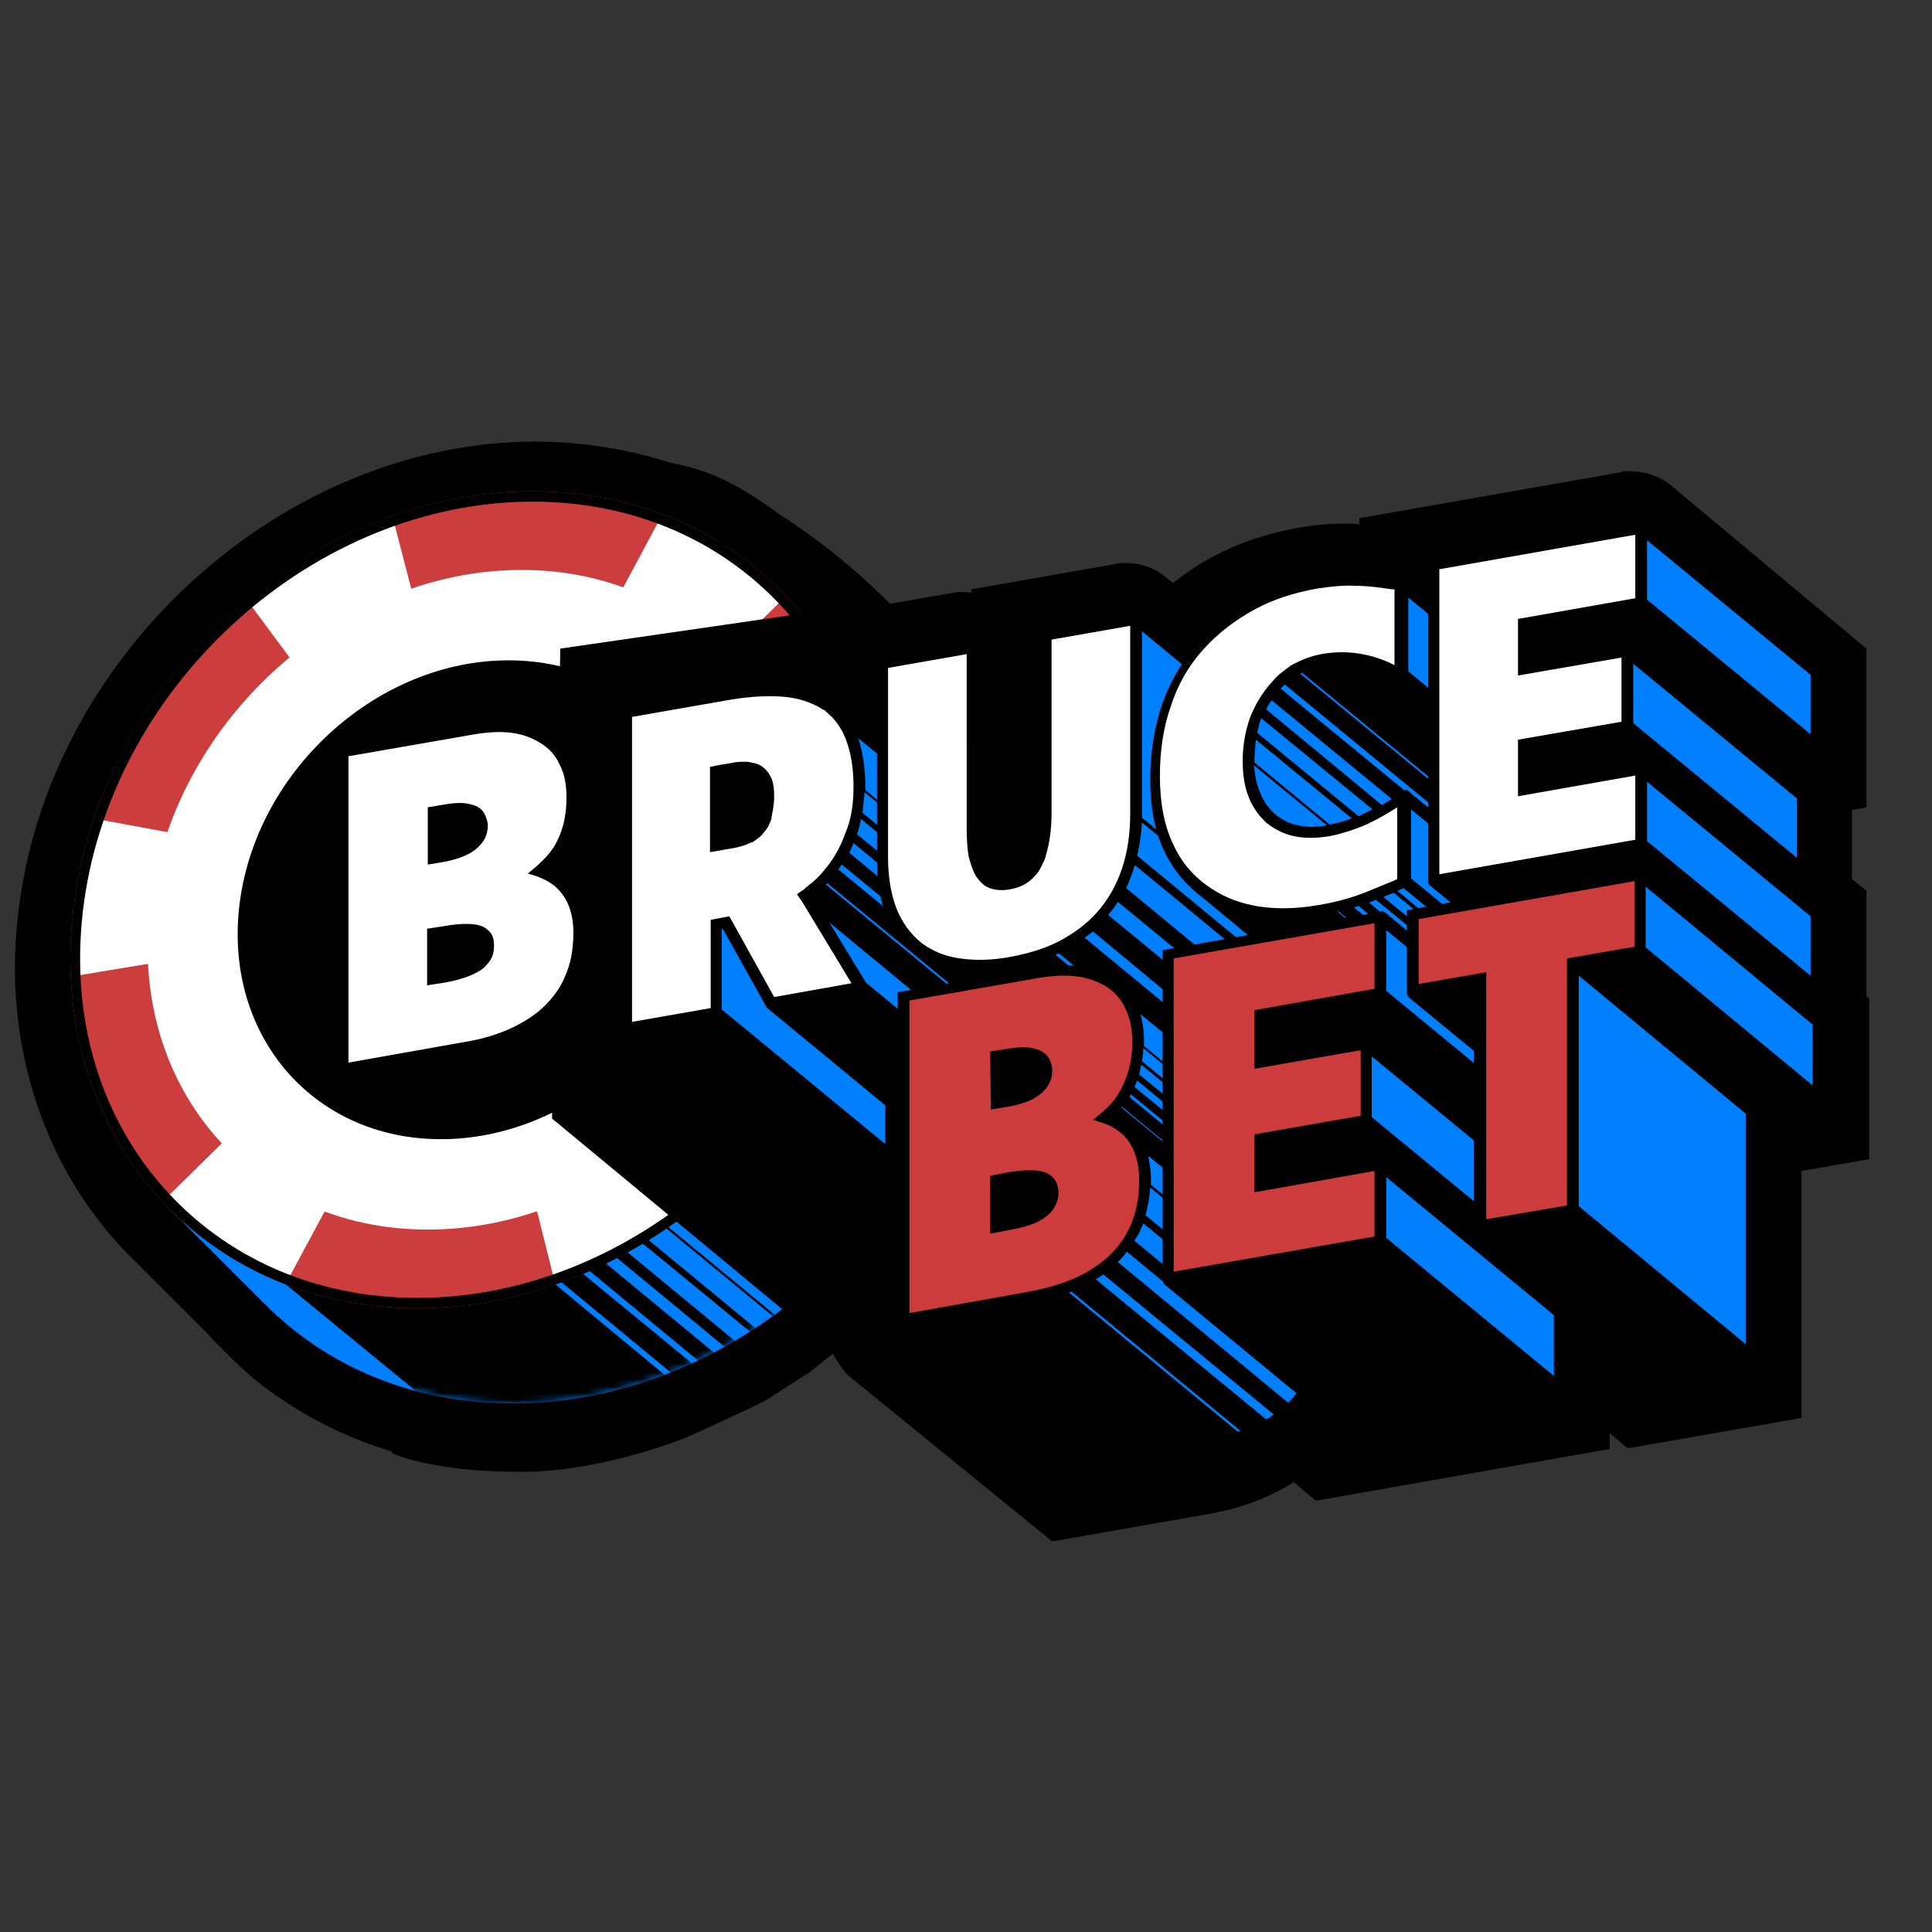 <svg xmlns="http://www.w3.org/2000/svg" xmlns:xlink="http://www.w3.org/1999/xlink" viewBox="0 0 280 280" xmlns:v="https://znaki.fm"><rect x="0" y="0" width="280" height="280" fill="#333333" stroke="none"/><style><![CDATA[.J{fill:#fff}.K{fill:#0080ff}.L{fill:#cc3c3c}]]></style><defs><path id="A" d="M2 63.9h269v159.6H2z"/></defs><clipPath id="B"><use xlink:href="#A"/></clipPath><g clip-path="url(#B)"><path d="M123 199.4l-.2-.2c-.9-.9-2.1-3-2.1-3l-3.4 2.7-6.4 4.1c-1.7.9-11.1 5.2-11.1 5.2-.5.2-12 4.9-23.4 5.1h-1.5c-10.2 0-15.9-1.9-16.5-2.1l-1.4-.5-.4-.4c-5.6-1.7-10.9-4.2-15.6-7.4-.2-.1-.9-.6-.9-.6-.5-.4-1-.7-1.4-1-.3-.2-.7-.5-1-.8l-.2-.1c-.4-.3-.7-.6-1.1-.9-.4-.4-.8-.7-1.2-1.1-.3-.3-.6-.5-.9-.8l-1.2-1.2-1.4-1.4-.8-.8-1.1-1.2-.8-.8-8.9-8.9c-9.1-8.6-15-20-17.1-32.8-1.1-6.5-1.1-13.3-.1-20.1C8.1 93.8 41.6 64 77.6 64c6.8 0 13.4 1.1 19.7 3.1 6.1 1.1 10.4 3.6 15.9 7.6 5.6 3.6 10.9 7.9 15.8 12.8l9.2-1.6.6-.1h.7c.4 0 .9 0 1.3.1v-.5l19.4-3.4 2.1-.4h.9c2.1 0 4.2.7 5.8 2.1l1 .8c1.9-1.5 3.8-2.8 5.9-3.9 3.6-1.9 7.7-3.3 12.2-4.1 2.2-.4 4.4-.6 6.5-.6h1.2c.4 0 .8 0 1.2.1v-.9l37.6-6.6.7-.2h1.1c2 0 4 .7 5.6 1.9L270.5 94v23l-2.1.4v10l2.1 1.7v15.3l.4.3V168l-9.8 1.7v35.8l-25.2 4.4-2.6-2.2v2.3l-42.6 7.5-3.2-2.7c-3.6 2.3-7.9 3.9-12.8 4.7l-22.2 3.9-29.5-24h0z"/><path d="M125.9 98.4c-.3-.3-.6-.7-1-1-.3-.3-.6-.7-1-1-.3-.3-.6-.7-1-1-.3-.3-.6-.7-1-1-.3-.3-.6-.7-1-1-.3-.3-.6-.7-1-1-.3-.3-.6-.7-1-1-.3-.3-.6-.7-1-1-.3-.3-.6-.7-1-1-.3-.3-.6-.7-1-1-.3-.3-.6-.7-1-1-.3-.3-.6-.7-1-1C105 77.4 92.5 72 78 72c-32.1 0-61.8 26.5-66.4 59.2-2.6 18.4 3.3 34.9 14.8 45.8.3.3.6.7 1 1 .3.3.6.7 1 1 .3.3.6.7 1 1 .3.3.6.7 1 1 .3.3.6.7 1 1 .3.3.6.7 1 1 .3.3.6.7 1 1 .3.3.6.7 1 1 .3.3.6.7 1 1 .3.3.6.7 1 1 .3.3.6.7 1 1 .3.3.6.7 1 1 8.9 9 21.4 14.4 35.9 14.4 32.1 0 61.8-26.5 66.4-59.2 2.7-18.5-3.3-34.9-14.8-45.8h0z" class="K"/><defs><filter id="C" filterUnits="userSpaceOnUse" x="40.5" y="185.4" width="56" height="18.4"><feColorMatrix values="1 0 0 0 0  0 1 0 0 0  0 0 1 0 0  0 0 0 1 0"/></filter></defs><mask maskUnits="userSpaceOnUse" x="40.5" y="185.4" width="56" height="18.4" id="D"><path d="M140.7 144.2c-4.6 32.7-34.4 59.2-66.4 59.2-32.1 0-54.3-26.5-49.7-59.2s30.6-70.6 62.7-70.6c10.5 0 14.2 2 21.7 7.5 8.7 6.4 12.4 9.9 18.2 16.8 10 11.7 16.1 28.1 13.5 46.3z" filter="url(#C)" class="J"/></mask><g mask="url(#D)"><path d="M96.5 199.4s-10.5 4.3-20.4 4.4c-10 .2-15.1-1.6-15.1-1.6l-20.5-16.8 39.7.5 16.3 13.5z"/></g><defs><filter id="E" filterUnits="userSpaceOnUse" x="101.6" y="141.4" width="37.5" height="45.6"><feColorMatrix values="1 0 0 0 0  0 1 0 0 0  0 0 1 0 0  0 0 0 1 0"/></filter></defs><mask maskUnits="userSpaceOnUse" x="101.6" y="141.4" width="37.5" height="45.6" id="F"><path d="M140.7 144.2c-4.6 32.7-34.4 59.2-66.4 59.2-32.1 0-54.3-26.5-49.7-59.2s30.6-70.6 62.7-70.6c10.5 0 14.2 2 21.7 7.5 8.7 6.4 12.4 9.9 18.2 16.8 10 11.7 16.1 28.1 13.5 46.3z" filter="url(#E)" class="J"/></mask><g mask="url(#F)"><path d="M139 153.8s-1.7 7.9-8.6 18.1-13.2 15.1-13.2 15.1l-15.8-13.1 22.4-32.5 15.2 12.4z"/></g><defs><filter id="G" filterUnits="userSpaceOnUse" x="95" y="74.1" width="46.4" height="55.9"><feColorMatrix values="1 0 0 0 0  0 1 0 0 0  0 0 1 0 0  0 0 0 1 0"/></filter></defs><mask maskUnits="userSpaceOnUse" x="95" y="74.1" width="46.4" height="55.9" id="H"><path d="M140.7 144.2c-4.6 32.7-34.4 59.2-66.4 59.2-32.1 0-54.3-26.5-49.7-59.2s30.6-70.6 62.7-70.6c10.5 0 14.2 2 21.7 7.5 8.7 6.4 12.4 9.9 18.2 16.8 10 11.7 16.1 28.1 13.5 46.3z" filter="url(#G)" class="J"/></mask><g mask="url(#H)"><path d="M129.5 100c13.2 16.7 11.8 30.1 11.8 30.1l-14.4-11.9L95 74.1s18 5 34.5 25.9z"/></g><defs><filter id="I" filterUnits="userSpaceOnUse" x="78.3" y="172.1" width="36.2" height="31.5"><feColorMatrix values="1 0 0 0 0  0 1 0 0 0  0 0 1 0 0  0 0 0 1 0"/></filter></defs><mask maskUnits="userSpaceOnUse" x="78.3" y="172.1" width="36.2" height="31.5" id="J"><path d="M140.7 144.2c-4.6 32.7-34.4 59.2-66.4 59.2-32.1 0-54.3-26.5-49.7-59.2s30.6-70.6 62.7-70.6c10.5 0 14.2 2 21.7 7.5 8.7 6.4 12.4 9.9 18.2 16.8 10 11.7 16.1 28.1 13.5 46.3z" filter="url(#I)" class="J"/></mask><g mask="url(#J)"><path d="M106.1 198.2l-24.7-20.4c-.5.6-1 1.2-1.4 1.9l24.7 20.4c.4-.7.9-1.3 1.4-1.9zm-1.9 2.6l-24.7-20.3c-.5.9-.9 1.8-1.2 2.7v.1l24.6 20.3 1.3-2.8h0zm10.2-8.5l-24.5-20.2c-.1 0-.2.1-.4.1l24.5 20.2c.2 0 .3-.1.4-.1zm-3.2 1.6l-24.6-20.3c-.3.2-.6.4-.9.5l24.7 20.3c.2-.1.5-.3.8-.5zm-2.8 2l-24.7-20.4-1.2 1.1 24.7 20.4 1.2-1.1h0z"/></g><path d="M126.9 130.4c-4.6 32.7-34.4 59.2-66.4 59.2-32.1 0-54.3-26.5-49.7-59.2s34.4-59.2 66.4-59.2c32.1 0 54.3 26.5 49.7 59.2z" fill="#cc3d3d"/><path d="M115.7 130.4c-3.7 26.4-27.8 47.8-53.7 47.8s-43.9-21.4-40.1-47.8c3.7-26.4 27.8-47.8 53.7-47.8s43.9 21.4 40.1 47.8z" class="J"/><path d="M102.8 130.4c-2.7 19.2-20.1 34.7-38.9 34.7s-31.8-15.5-29.1-34.7c2.7-19.1 20.1-34.7 38.9-34.7s31.8 15.5 29.1 34.7z"/><g class="J"><path d="M38.3 87.4c1.6-1.3 4.7-3.6 8.7-5.7 3.7-2 6.8-3.3 8.7-4l2.4 9.6c-1.8.7-5 2.1-7.6 3.6-2.5 1.4-4.9 3.2-6.4 4.4l-5.8-7.9h0z"/><path d="M54.4 80.2l1.5 6.1-6.3 3c-1.9 1-3.7 2.3-5.1 3.4l-3.6-4.9 7-4.5c2.5-1.4 4.7-2.4 6.5-3.1m2.6-4.9s-4.5 1.4-10.8 4.7c-6.3 3.4-10.3 7.1-10.3 7.1l8 10.8s3.9-3.3 7.7-5.4 8.8-4.1 8.8-4.1L57 75.3zm45.7 19.6c-1.2-1.2-3.1-3-5.2-4.3-2-1.4-4.5-2.6-6.2-3.4l5.3-10c1.6.7 4.4 2 7.6 4s5.5 4.1 6.8 5.4l-8.3 8.3z"/><path d="M97.5 79.6c1.5.7 3.6 1.7 5.8 3.2 2.1 1.4 3.9 2.7 5.1 3.9l-5.8 5.7c-1.2-1.1-2.6-2.3-4.1-3.3s-3.2-1.9-4.7-2.7l3.7-6.8m-1.7-4.7l-7 13.1s4.5 1.9 7.7 4.1c3.2 2.1 6.1 5.4 6.1 5.4l11-10.8s-3-3.6-8.3-7.1c-5.4-3.4-9.5-4.7-9.5-4.7h0zM40.7 183.4c-1.6-.7-4.4-2-7.6-4s-5.5-4.1-6.8-5.4l8.4-8.3c1.2 1.2 3.1 3 5.2 4.3 2 1.4 4.5 2.6 6.2 3.4l-5.4 10h0z"/><path d="M34.7 168.3c1.2 1.1 2.6 2.3 4.1 3.3s3.2 1.9 4.7 2.7l-3.6 6.8c-1.5-.7-3.6-1.7-5.8-3.2-2.1-1.4-3.8-2.7-5.1-3.9l5.7-5.7m.1-5.2l-11 10.8s3 3.6 8.3 7.1c5.4 3.4 9.5 4.7 9.5 4.7l7.1-13.2s-4.5-1.9-7.7-4.1c-3.3-2-6.2-5.3-6.2-5.3zm44.4 10.6c1.8-.7 5-2.1 7.6-3.6 2.5-1.4 4.9-3.2 6.4-4.4l5.8 7.9c-1.6 1.3-4.7 3.6-8.7 5.7-3.7 2-6.8 3.3-8.7 4l-2.4-9.6h0z"/><path d="M92.9 168.4l3.6 4.9-7 4.5-6.5 3.1-1.5-6.1 6.3-3.1c1.8-1 3.6-2.3 5.1-3.3m.7-5.3s-3.9 3.3-7.7 5.4-8.8 4.1-8.8 4.1l3.3 13.2s4.5-1.4 10.8-4.7c6.3-3.4 10.3-7.1 10.3-7.1l-7.9-10.9zm-81.3-23.8c-.1-2 0-5.2.7-9.2.7-4.3 1.7-7.6 2.2-9.3l10 1.8-1.7 7.5c-.4 2.7-.4 5.7-.4 7.4l-10.8 1.8h0z"/><path d="M16.5 122.9l6.4 1.2-1.2 5.7c-.3 2.1-.4 4.4-.4 6.1l-7.2 1.2c0-1.8.2-4.1.6-6.7l1.8-7.5m-2.5-4.2s-1.7 4.4-2.9 11.1c-1.1 6.8-.6 11.7-.6 11.7l14.5-2.4s-.4-4.6.3-8.7c.6-4.1 2.2-9.2 2.2-9.2L14 118.7zm98.5 18.9c.5-1.8 1.3-4.5 1.6-7 .4-2.8.4-6 .4-7.9l10.7-1.9c.1 1.9 0 4.9-.4 8.7-.5 4.4-1.5 7.9-2.1 9.8l-10.2-1.7h0z"/><path d="M123.4 123c0 1.7-.1 3.8-.4 6.3-.4 3.2-1 6-1.6 7.9l-6.6-1.1 1.1-5.3c.3-2.2.4-4.7.5-6.6l7-1.2m3.5-4.4l-14.3 2.5s.1 5.1-.4 9.2c-.6 4.1-2.2 8.7-2.2 8.7l13.9 2.4s2-4.9 2.7-11.7c.8-6.8.3-11.1.3-11.1h0z"/></g><path d="M77.2 72.7c14.8 0 27.9 5.8 37 16.2 9.5 10.9 13.5 25.6 11.3 41.3-4.5 32-33.7 57.9-65 57.9-14.8 0-27.9-5.8-37-16.2C14 161 10 146.3 12.2 130.6c4.5-32 33.7-57.9 65-57.9zm0-1.5c-32.1 0-61.8 26.5-66.4 59.2s17.6 59.2 49.7 59.2 61.8-26.5 66.4-59.2-17.6-59.2-49.7-59.2h0z"/><path d="M81.2 94L80 162.1l36.7 30.4 34.8-28.1 9-35.1L122 90.5c-1.5-1.4-3.6-1.9-5.6-1.6L81.2 94h0z"/><path d="M146 148.1c1.6-1.8 2.8-3.9 3.6-6.2.8-2.2 1.2-4.7 1.2-7.3 0-2.8-.4-5.3-1.2-7.4-.7-1.8-1.8-3.3-3.2-4.5L121 101.9c-.2-.2-.4-.3-.6-.5-1.7-1.2-3.8-1.9-6.3-2.1-2.4-.2-5.2-.1-8.3.5l-15.9 2.8v46.7c0 .2.1.4.2.5l25.6 21.1 14.2-2.5v-6.8l6.8 5.6 14.8-2.6-8.4-13.8 2.9-2.7h0z"/><g class="K"><path d="M144.1 147.9L119.9 128l-.2.2 24.2 19.9s.1-.2.2-.2zm2.1-2.7L122 125.3c-.2.2-.3.5-.5.7l24.2 19.9c.2-.2.4-.4.5-.7zm-22-24.3l24.1 19.8c.2-.7.4-1.4.5-2.2l-24-19.8c-.2.8-.3 1.5-.6 2.2h0zm-1.1 2.7l24.1 19.9c.2-.4.4-.9.6-1.4l-24.1-19.9-.6 1.4zm2.2-8.8l-.3 3 23.9 19.7c.1-.9.1-1.8.1-2.7v-.5l-23.7-19.5h0zm.1-.3l23.7 19.5c-.1-2.3-.4-4.3-1.1-6-.6-1.6-1.6-3-2.8-4l-20.8-17c.6 1.9 1 4.2 1 6.7v.8h0zm-5.2 19.2l5.3 8.7 21.2 17.5-5.3-8.7-21.2-17.5zm-9.2 12.1l-6.2-11.1-.2-.1v11.7l23.7 19.5v-5.6l-17.1-14.1s-.2-.2-.2-.3h0z"/></g><path d="M123.7 114c0-2.7-.4-5-1.1-6.8-.4-1.1-1-2.1-1.7-2.9-.2-.3-.5-.5-.7-.7l-.1-.1-.3-.3c-.1-.1-.2-.1-.2-.2 0 0-.1-.1-.2-.1-.2-.1-.4-.2-.5-.3-1.4-.8-3.1-1.4-5.1-1.6-2.2-.2-4.9-.1-7.9.4l-14.3 2.5v44.2l11.4-2v-12.8l2.7-.5 6.5 11.7 11.2-2-7.2-11.9-.5-.7-.2-.3.7-.5c.2-.1.4-.2.5-.4.3-.2.6-.5.9-.7.6-.5 1.2-1.1 1.7-1.7 1.4-1.6 2.5-3.5 3.2-5.5.9-2.1 1.2-4.4 1.2-6.8h0zm-20.8-2.9h.3l.4-.1.5-.1 1.8-.3.5-.1c.5-.1 1-.1 1.4-.1.3 0 .7 0 1 .1.2 0 .3.1.5.1.5.1.9.3 1.3.6.5.4.9.9 1.2 1.6s.4 1.6.4 2.7c0 .7-.1 1.4-.2 2-.1.3-.1.7-.2 1v.2c-.1.3-.2.5-.3.7-.2.6-.6 1-1 1.5h0 0c-.3.4-.8.7-1.2 1-.1.1-.3.2-.5.2-.7.4-1.5.6-2.4.8l-3.5.6v-12.4h0z" class="J"/><path d="M165.2 89c-.1-.1-.4-.2-.6-.1l-1.4.2-12.5 2.2v9.5l-9.2-7.6h0c-.1-.1-.4-.1-.5-.1l-13.9 2.5v28.9c0 3.1.4 5.8 1.3 8.1.8 2.2 2.1 4 3.8 5.3l.3.3 25.4 20.9c1.7 1.3 3.7 2.1 6.1 2.5 2.2.3 4.7.3 7.4-.2l.3-.1c2.9-.5 5.4-1.3 7.8-2.5 2.3-1.2 4.4-2.7 6.1-4.7 1.8-2 3.2-4.4 4.1-7s1.3-5.5 1.3-8.5v-28.5L165.2 89h0z"/><g class="K"><path d="M164.8 124l24 19.8c.3-1.5.4-3.1.4-4.9v-.2l-23.7-19.5c-.1 1.6-.3 3.2-.7 4.8h0zm.7-6.3v.8l23.7 19.5v-27l-23.7-19.5v26.2h0zm-1.3 8.5c-.3.9-.6 1.7-1 2.5l24.1 19.9.7-1.8c.2-.5.3-1 .5-1.6l-24-19.8c-.2.3-.2.6-.3.8h0zM153 138.4l24 19.8c.1-.1.3-.1.5-.2l-24-19.8c-.2 0-.4.1-.5.2zm7.6-5.8l24.2 19.9c.5-.6 1-1.2 1.4-1.9L162 130.7c-.4.7-.9 1.3-1.4 1.9h0zm-3.4 3.3l24.1 19.9 1.1-.9-24-19.9-1.2.9z"/></g><path d="M152.4 92.7v25.1c0 2.4-.3 4.4-.8 6.1-.1.5-.3.9-.5 1.3l-.3.6c-.4.8-1 1.4-1.6 1.9-.8.6-1.7 1-2.9 1.2-1.1.2-2.1.1-2.9-.2s-1.4-.9-2-1.8c-.4-.7-.7-1.6-1-2.7-.2-1.1-.3-2.5-.3-4.1V94.8l-11.4 2v27.3c0 2.9.4 5.4 1.2 7.5s2.1 3.8 3.7 5.1c1.5 1.1 3.3 1.9 5.5 2.2 2.1.3 4.5.3 7.2-.2s5.1-1.2 7.2-2.3 4-2.5 5.5-4.2c1.6-1.8 2.8-3.9 3.6-6.3s1.2-5 1.2-8V90.7l-.6.1-10.8 1.9h0z" class="J"/><path d="M211.1 120.5c.6-.6 1.3-1.2 2-1.6 1.1-.7 2.5-1.2 4-1.5 3-.5 6-.2 9 1.1l3.3 1.5v-14.8l-25.5-21c-.1-.1-.2-.2-.4-.2l-1-.1c-2-.3-3.8-.5-5.4-.5-1.9-.1-3.9.1-6 .5-3.5.6-6.8 1.7-9.7 3.2s-5.5 3.6-7.7 6c-2.3 2.6-4.1 5.6-5.3 9-1.1 3.3-1.7 6.9-1.7 10.8s.6 7.5 2 10.4c1.1 2.3 2.6 4.3 4.5 5.9l25.2 20.8h0c.5.5 1.1.9 1.7 1.2 4.4 2.8 9.8 3.6 16 2.6h.3 0c2.6-.4 4.9-1.1 7.1-1.8 1.1-.4 2.6-1 4.5-1.9l1.6-.7v-13.3l-.2-.2-18.3-15.4h0z"/><g class="K"><path d="M203.8 114.4l6.2 5.1.4-.4-24.2-19.9-.6.6 18 14.8.2-.2h0zm-6.9 3.9l2-1-16.1-13.2c-.1.3-.3.6-.3.9l-.3 1.2 14.7 12.1h0zm-.7 13.2l23.9 19.7c.2-.1.5-.1.7-.2l-23.9-19.7c-.3.1-.5.2-.7.2h0zm2.2-.7l23.9 19.7c.3-.1.7-.2 1-.4h.1l-24-19.7c-.4.2-.7.3-1 .4h0zm3-14.8l.3-.2-17.4-14.3c-.3.4-.6.8-.8 1.3l16.8 13.9c.4-.3.7-.5 1.1-.7zm1.4 13s-.2.1-.3.1l24 19.8c.3-.1.6-.2.9-.4l-24-19.8-.6.3zm-2.3 1l24 19.8c.4-.2.9-.4 1.5-.6l-24-19.8c-.6.2-1.1.4-1.5.6zm-6.7 2.1l23.8 19.6.2-.1-23.8-19.5h-.2zM182 107.2l-.2 2.8v.5l10.9 9c1.1-.2 2.2-.5 3.2-.9L182 107.2h0zm30.8 10.1l-24.1-19.8c-.1.1-.2.1-.3.1l24.1 19.8s.2-.1.3-.1zm-30.2-2.5c.5 1.3 1.2 2.3 2.2 3.2 1 .8 2.1 1.4 3.3 1.6 1.2.3 2.6.3 4.2 0l-10.6-8.7c.2 1.5.4 2.8.9 3.9h0zm21.9 2.5v10l23.7 19.5v-10l-23.7-19.5zm23.3-.5v-10.7l-23.7-19.5v10.7l23.7 19.5z"/></g><path d="M197.3 119.8c-1.5.6-3.1 1.1-4.7 1.4-1.9.3-3.5.3-5 0s-2.8-1-4-1.9c-1.1-1-2-2.2-2.6-3.7s-.9-3.2-.9-5.3c0-2 .3-3.8.8-5.5s1.4-3.3 2.4-4.7c.5-.7 1.1-1.3 1.6-1.9.6-.6 1.3-1.1 2-1.6l.1-.1c1.4-.8 2.9-1.4 4.5-1.7 3.3-.6 6.6-.2 9.8 1.2l.8.4v-11h-.4c-2-.3-3.7-.5-5.2-.5-1.8-.1-3.6.1-5.6.4-3.4.6-6.5 1.6-9.2 3.1s-5.1 3.3-7.2 5.6c-2.2 2.4-3.8 5.2-4.8 8.3-1.1 3.1-1.6 6.5-1.6 10.2s.6 7.1 1.9 9.8c1.2 2.7 3.1 4.9 5.6 6.5 4.1 2.7 9.3 3.4 15.3 2.4h0c2.5-.4 4.7-1 6.8-1.8l4.4-1.8.4-.2V117l-.8.5c-1.3.8-2.9 1.7-4.4 2.3h0z" class="J"/><path d="M238.5 75.8c-.2-.1-.4-.2-.6-.1L207 81.1v46.7c0 .2.1.4.2.5l25.6 21.1 31.3-5.5v-12.1l-5.4-4.5 3.4-.6v-12.1l-5.4-4.5 7.5-1.3V96.9l-25.7-21.1h0z"/><g class="K"><path d="M238.7 113.3v8.6l23.7 19.5v-8.6l-23.7-19.5zm0-26.4l23.7 19.5v-8.6l-23.7-19.5v8.6zm21.7 28.8l-23.7-19.5v8.6l23.7 19.5v-8.6z"/></g><path d="M208.6 126.7l28.4-5v-9.3l-17 3v-8.2l15-2.6v-9.3l-15 2.6v-8.2l17-3v-9.2l-28.4 5v44.2z" class="J"/><path d="M192.7 192.2c0-3-.8-5.5-2.5-7.3-.2-.1-.3-.3-.5-.5l-.3-.2-1.7-1.4c.7-.7 1.2-1.4 1.8-2.2 1.5-2.4 2.2-5.1 2.2-8.1v-.1c0-2.1-.4-4-1.1-5.6-.6-1.2-1.4-2.3-2.5-3.1l-25.8-21.3c-.4-.3-.7-.6-1.1-.8-1.4-.9-3-1.4-4.8-1.6s-3.7-.1-5.8.2l-20.5 3.6v47.8c0 .2.1.4.2.6l26.2 21.5 18.5-3.2c4.6-.8 8.5-2.4 11.6-4.8 2-1.6 3.6-3.6 4.6-5.9 1-2.5 1.5-5 1.5-7.6h0z"/><g class="K"><path d="M189.4 176.9l-24.6-20.3c-.1.3-.2.6-.4.9l24.7 20.3.3-.9h0zm-23.6-26v.7l24.2 20c-.1-1.5-.4-2.9-.9-4.1-.5-1.1-1.2-2-2.1-2.7L165.3 147c.3 1.2.5 2.4.5 3.8v.1h0z"/><path d="M165.5 153.8l24.4 20.1c0-.5.1-.9.1-1.4v-.6l-24.3-20c0 .6-.1 1.2-.2 1.9h0zm24.4 20.7l-24.5-20.2-.3 1.4 24.6 20.3c.1-.5.1-1 .2-1.5zm-1.3 4.5l-24.7-20.4c-.1.1-.1.3-.2.4l24.7 20.4c0-.1.1-.2.2-.4h0zm-1.3 1.8l-24.7-20.4-.1.1 24.8 20.4c-.1.1 0 0 0-.1zm-22-2.6c-.2.6-.6 1.1-.9 1.6l24.7 20.4.6-1.1.6-1.5-24.6-20.3c-.1.3-.3.6-.4.9h0zm-3.3 4.7l24.7 20.4c.5-.5.9-1 1.3-1.5l-24.7-20.4c-.4.6-.9 1.1-1.3 1.5zm4.7-10.8c-.1 1.4-.3 2.7-.7 4l24.6 20.3c.3-1.2.4-2.5.4-3.9v-.4l-24.3-20h0zm-7.9 13.3l24.7 20.3c.4-.2.7-.4 1.1-.7l-24.7-20.3c-.4.3-.8.5-1.1.7zm-3.9 1.9l24.5 20.2c.2-.1.3-.1.4-.1l-24.5-20.2c-.1 0-.2.1-.4.1h0zm36.1 4.3c-.1-2.3-.8-4.2-2.1-5.5l-.6-.6h0-.1l-21.8-18c.2 1 .4 2.1.4 3.3v.9l24.2 19.9h0z"/></g><path d="M163 164.7c-.9-.9-2-1.6-3.3-2l-1.3-.4 1.2-1c1.1-.9 2-1.9 2.6-3 1.2-2 1.9-4.4 1.9-7.2 0-1.9-.3-3.6-1-4.9-.6-1.4-1.6-2.5-2.9-3.3-1.2-.7-2.6-1.2-4.2-1.4s-3.4-.1-5.3.2l-18.9 3.3v45.3l17.3-3.1c4.4-.8 8-2.2 10.7-4.4 1.8-1.4 3.1-3.1 4-5.1s1.3-4.2 1.3-6.6c0-2.7-.7-4.9-2.1-6.4h0zm-19.5-12.3l2.5-.4c1.7-.3 3-.3 4 0 1 .2 1.7.8 2.1 1.5.2.5.4 1 .4 1.6 0 .8-.2 1.7-.8 2.5s-1.5 1.5-2.7 2c-.8.3-1.8.6-2.9.8l-2.5.4-.1-8.4h0zm9.3 22.6c-.4.7-1 1.2-1.6 1.6-1.3.9-3 1.3-5.1 1.7l-2.6.5v-8.4l2.6-.5c1.2-.2 2.2-.3 3.2-.3.9 0 1.7.1 2.4.4.4.2.8.5 1.1.9.4.5.6 1.2.6 2 0 .7-.2 1.4-.6 2.1h0z" class="L"/><path d="M200.7 132.2c-.2-.1-.4-.2-.6-.1l-31.6 5.6v47.8c0 .2.1.4.2.6l26.2 21.6 32-5.6v-12.3l-5.6-4.6 3.5-.6v-12.3l-5.5-4.6 7.6-1.4V154l-26.2-21.8h0z"/><g class="K"><path d="M200.9 170.6v8.8l24.3 20v-8.8l-24.3-20zm0-27l24.3 20v-8.8l-24.3-20v8.8zm22.2 29.5l-24.3-20v8.8l24.3 20v-8.8z"/></g><path d="M170.1 184.3l29.1-5.1v-9.5l-17.4 3.1v-8.4l15.4-2.7v-9.5l-15.4 2.7v-8.5l17.4-3.1v-9.5l-29.1 5.1v45.4z" class="L"/><path d="M238.3 126c-.2-.1-.4-.2-.6-.1l-33.8 6v12c0 .2.1.4.2.6l9.5 7.8V178c0 .2.1.4.2.6l26.2 21.6 14.6-2.6v-35.8l9.8-1.7v-12.3L238.3 126h0z"/><g class="K"><path d="M228.8 174.8l24.2 20v-33.4l-24.2-20v33.4zm9.7-37.5l24.2 20v-8.8l-24.2-20v8.8z"/></g><path d="M205.6 142.6l9.8-1.7v35.8l.6-.1 11.1-1.9v-35.8l9.8-1.7v-9.5l-31.3 5.5v9.4z" class="L"/><path d="M81 129c-.8-.9-1.9-1.5-3.2-2l-1.3-.4 1.2-1c1-.9 1.9-1.8 2.6-2.9 1.2-2 1.8-4.3 1.8-7.1 0-1.9-.3-3.5-1-4.8-.6-1.4-1.6-2.4-2.9-3.2-1.2-.7-2.5-1.2-4.1-1.4s-3.3-.1-5.2.2l-18.4 3.2V154l16.9-3c4.3-.7 7.8-2.2 10.5-4.3 1.7-1.4 3.1-3.1 3.9-5 .9-1.9 1.3-4.1 1.3-6.5 0-2.6-.7-4.7-2.1-6.2h0zm-19-12l2.4-.4c1.7-.3 2.9-.3 3.9 0 1 .2 1.7.8 2 1.5.2.5.4 1 .4 1.5 0 .8-.2 1.7-.8 2.5s-1.5 1.5-2.7 2c-.8.3-1.7.6-2.8.8l-2.4.4V117zm9.1 22.1c-.4.6-.9 1.2-1.6 1.6-1.3.8-2.9 1.3-5 1.7l-2.6.4v-8.2l2.6-.4c1.1-.2 2.2-.3 3.1-.3s1.7.1 2.4.4c.4.2.8.5 1.1.9.4.5.5 1.2.5 1.9 0 .6-.1 1.3-.5 2h0z" class="J"/></g></svg>